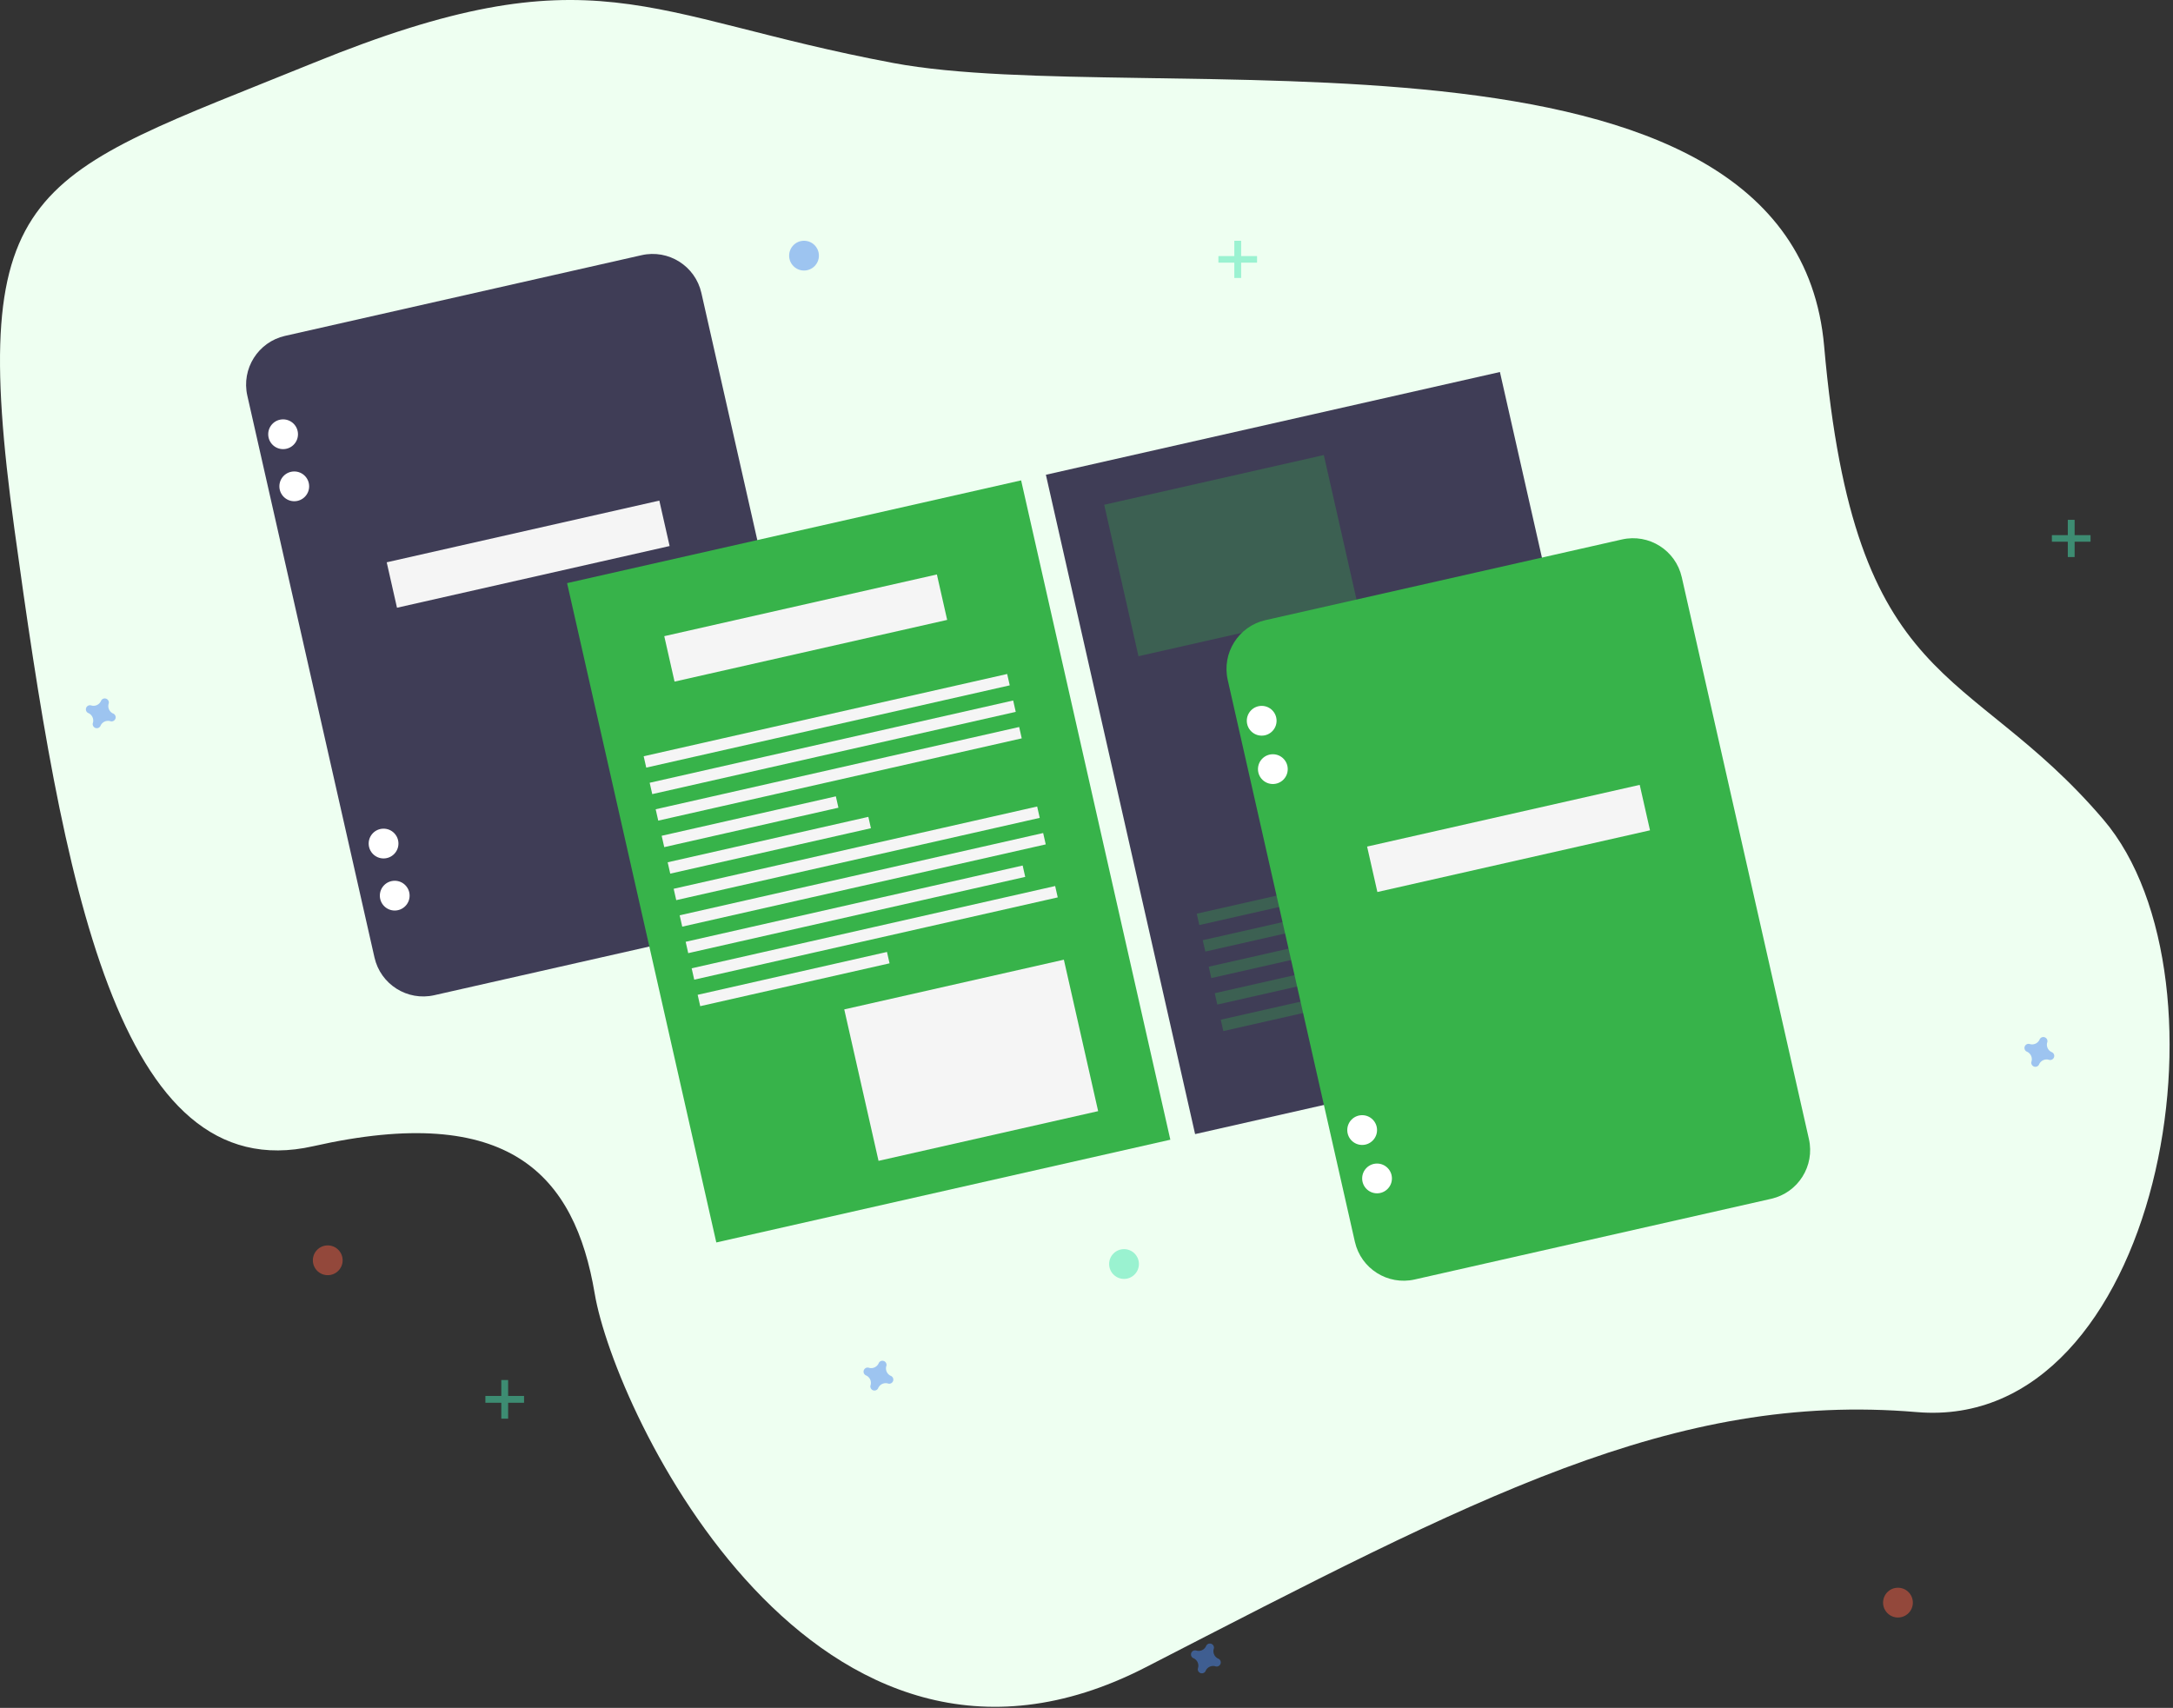<svg xmlns="http://www.w3.org/2000/svg" width="584" height="459" viewBox="0 0 584 459">
    <rect x="0" y="0" width="584" height="459" fill="#333333" stroke="none"/>
    <g fill="none" fill-rule="evenodd">
        <path fill="#EEFFF1" d="M240.084 16.932c-67.266-12.607-80.255-30.783-155.908 0C8.524 47.716-9.034 48.1 3.87 142.16c12.903 94.06 27.606 177.793 80.307 165.884 52.702-11.91 70.294 7.765 75.653 39.611 5.359 31.846 59.34 146.05 148.06 100.433 88.722-45.618 141.833-74.116 207.268-68.587 65.436 5.53 86.686-116.397 50.135-159.247-36.55-42.85-66.82-33.396-75.048-127.214-8.228-93.818-182.894-63.5-250.16-76.107z"/>
        <g fill-rule="nonzero" transform="translate(23.084 64.704)">
            <path fill="#3F3D56" d="M53.525 25.562L149.34 3.877c7.237-1.638 14.431 2.901 16.07 10.138l34.17 150.99c1.638 7.236-2.9 14.431-10.138 16.069l-95.814 21.684c-7.237 1.638-14.432-2.9-16.07-10.138L43.387 41.631c-1.638-7.237 2.901-14.432 10.138-16.07z"/>
            <circle cx="53" cy="52" r="4" fill="#FFF"/>
            <circle cx="56" cy="66" r="4" fill="#FFF"/>
            <circle cx="80" cy="162" r="4" fill="#FFF"/>
            <circle cx="83" cy="176" r="4" fill="#FFF"/>
            <path fill="#F5F5F5" d="M80.844 86.414l73.268-16.582 2.764 12.211-73.268 16.582z"/>
            <path fill="#37B34A" d="M129.324 92.01l122.022-27.615 40.103 177.197-122.023 27.615z"/>
            <path fill="#3F3D56" d="M258.002 62.889l122.022-27.616 40.103 177.196-122.022 27.616z"/>
            <path fill="#F5F5F5" d="M155.438 106.265l73.268-16.582 2.763 12.212-73.267 16.582zM149.905 138.54l97.69-22.11.692 3.053-97.69 22.11zM151.518 145.663l97.69-22.11.69 3.054-97.69 22.109zM153.13 152.786l97.69-22.109.691 3.053-97.69 22.109zM154.742 159.91l46.81-10.595.69 3.053-46.81 10.594zM156.354 167.033l53.933-12.206.691 3.052-53.933 12.206zM157.966 174.156l97.69-22.11.691 3.054-97.69 22.109zM159.578 181.28l97.69-22.11.692 3.053-97.691 22.109zM161.19 188.402l90.567-20.497.691 3.053-90.567 20.497zM162.802 195.526l97.69-22.11.692 3.053-97.69 22.11zM164.414 202.649l50.88-11.515.692 3.053-50.88 11.515z"/>
            <path fill="#37B34A" d="M298.546 180.85l53.933-12.206.691 3.053-53.933 12.206zM300.158 187.974l97.69-22.11.692 3.053-97.69 22.11zM301.77 195.097l97.69-22.11.692 3.054-97.69 22.109zM303.382 202.22l90.568-20.497.69 3.053-90.567 20.497zM304.995 209.343l97.69-22.109.691 3.053-97.69 22.11z" opacity=".3"/>
            <path fill="#F5F5F5" d="M203.812 206.57l59.021-13.358 9.212 40.704-59.02 13.358z"/>
            <path fill="#37B34A" d="M273.673 70.949l59.022-13.358 9.212 40.704-59.021 13.358zM331.442 113.5l59.02-13.357 9.213 40.704-59.021 13.358z" opacity=".3"/>
            <g fill="#47E6B1" opacity=".5">
                <path d="M111.643 306.175h1.833v10.389h-1.833z"/>
                <path d="M117.754 310.453v1.833h-10.389v-1.833z"/>
            </g>
            <g fill="#47E6B1" opacity=".5">
                <path d="M308.643 0h1.833v10h-1.833z"/>
                <path d="M314.754 4.118v1.764h-10.389V4.118z"/>
            </g>
            <g fill="#47E6B1" opacity=".5">
                <path d="M532.643 75h1.833v10h-1.833z"/>
                <path d="M538.754 79.118v1.764h-10.389v-1.764z"/>
            </g>
            <path fill="#4D8AF0" d="M216.345 305.068a2.197 2.197 0 0 1-1.224-2.656c.025-.079.041-.16.048-.243a1.102 1.102 0 0 0-1.98-.73c-.049.067-.09.14-.121.216a2.197 2.197 0 0 1-2.656 1.224 1.056 1.056 0 0 0-.243-.048 1.102 1.102 0 0 0-.73 1.98c.067.049.14.09.216.121a2.197 2.197 0 0 1 1.224 2.656c-.025.079-.041.16-.048.243a1.102 1.102 0 0 0 1.98.73c.049-.067.09-.14.121-.216a2.197 2.197 0 0 1 2.656-1.224c.079.025.16.041.243.048a1.102 1.102 0 0 0 .73-1.98 1.056 1.056 0 0 0-.216-.121zM304.345 381.068a2.197 2.197 0 0 1-1.224-2.656c.025-.079.041-.16.048-.243a1.102 1.102 0 0 0-1.98-.73c-.049.067-.09.14-.121.216a2.197 2.197 0 0 1-2.656 1.224 1.056 1.056 0 0 0-.243-.048 1.102 1.102 0 0 0-.73 1.98c.067.049.14.09.216.121a2.197 2.197 0 0 1 1.224 2.656c-.025.079-.041.16-.048.243a1.102 1.102 0 0 0 1.98.73c.049-.067.09-.14.121-.216a2.197 2.197 0 0 1 2.656-1.224c.079.025.16.041.243.048a1.102 1.102 0 0 0 .73-1.98 1.056 1.056 0 0 0-.216-.121zM7.345 127.068a2.197 2.197 0 0 1-1.224-2.656c.025-.079.041-.16.048-.243a1.102 1.102 0 0 0-1.98-.73c-.049.067-.09.14-.121.216a2.197 2.197 0 0 1-2.656 1.224 1.056 1.056 0 0 0-.243-.048 1.102 1.102 0 0 0-.73 1.98c.067.049.14.09.216.121a2.197 2.197 0 0 1 1.224 2.656c-.025.079-.041.16-.048.243a1.102 1.102 0 0 0 1.98.73c.049-.067.09-.14.121-.216a2.197 2.197 0 0 1 2.656-1.224c.079.025.16.041.243.048a1.102 1.102 0 0 0 .73-1.98 1.056 1.056 0 0 0-.216-.121zM528.345 218.068a2.197 2.197 0 0 1-1.224-2.656c.025-.079.041-.16.048-.243a1.102 1.102 0 0 0-1.98-.73c-.049.067-.09.14-.121.216a2.197 2.197 0 0 1-2.656 1.224 1.056 1.056 0 0 0-.243-.048 1.102 1.102 0 0 0-.73 1.98c.067.049.14.09.216.121a2.197 2.197 0 0 1 1.224 2.656c-.025.079-.041.16-.048.243a1.102 1.102 0 0 0 1.98.73c.049-.067.09-.14.121-.216a2.197 2.197 0 0 1 2.656-1.224c.079.025.16.041.243.048a1.102 1.102 0 0 0 .73-1.98 1.056 1.056 0 0 0-.216-.121z" opacity=".5"/>
            <circle cx="65" cy="274" r="4" fill="#F55F44" opacity=".5"/>
            <circle cx="193" cy="4" r="4" fill="#4D8AF0" opacity=".5"/>
            <circle cx="279" cy="275" r="4" fill="#47E6B1" opacity=".5"/>
            <circle cx="487" cy="366" r="4" fill="#F55F44" opacity=".5"/>
            <path fill="#37B34A" d="M317.01 101.96l95.814-21.684c7.237-1.638 14.432 2.9 16.07 10.138l34.17 150.989c1.639 7.237-2.9 14.431-10.137 16.07l-95.815 21.684c-7.237 1.638-14.432-2.901-16.07-10.139l-34.17-150.988c-1.639-7.237 2.9-14.432 10.137-16.07z"/>
            <circle cx="316" cy="129" r="4" fill="#FFF"/>
            <circle cx="319" cy="142" r="4" fill="#FFF"/>
            <circle cx="343" cy="239" r="4" fill="#FFF"/>
            <circle cx="347" cy="252" r="4" fill="#FFF"/>
            <path fill="#F5F5F5" d="M344.329 162.812l73.267-16.582 2.764 12.212-73.268 16.581z"/>
        </g>
    </g>
</svg>
